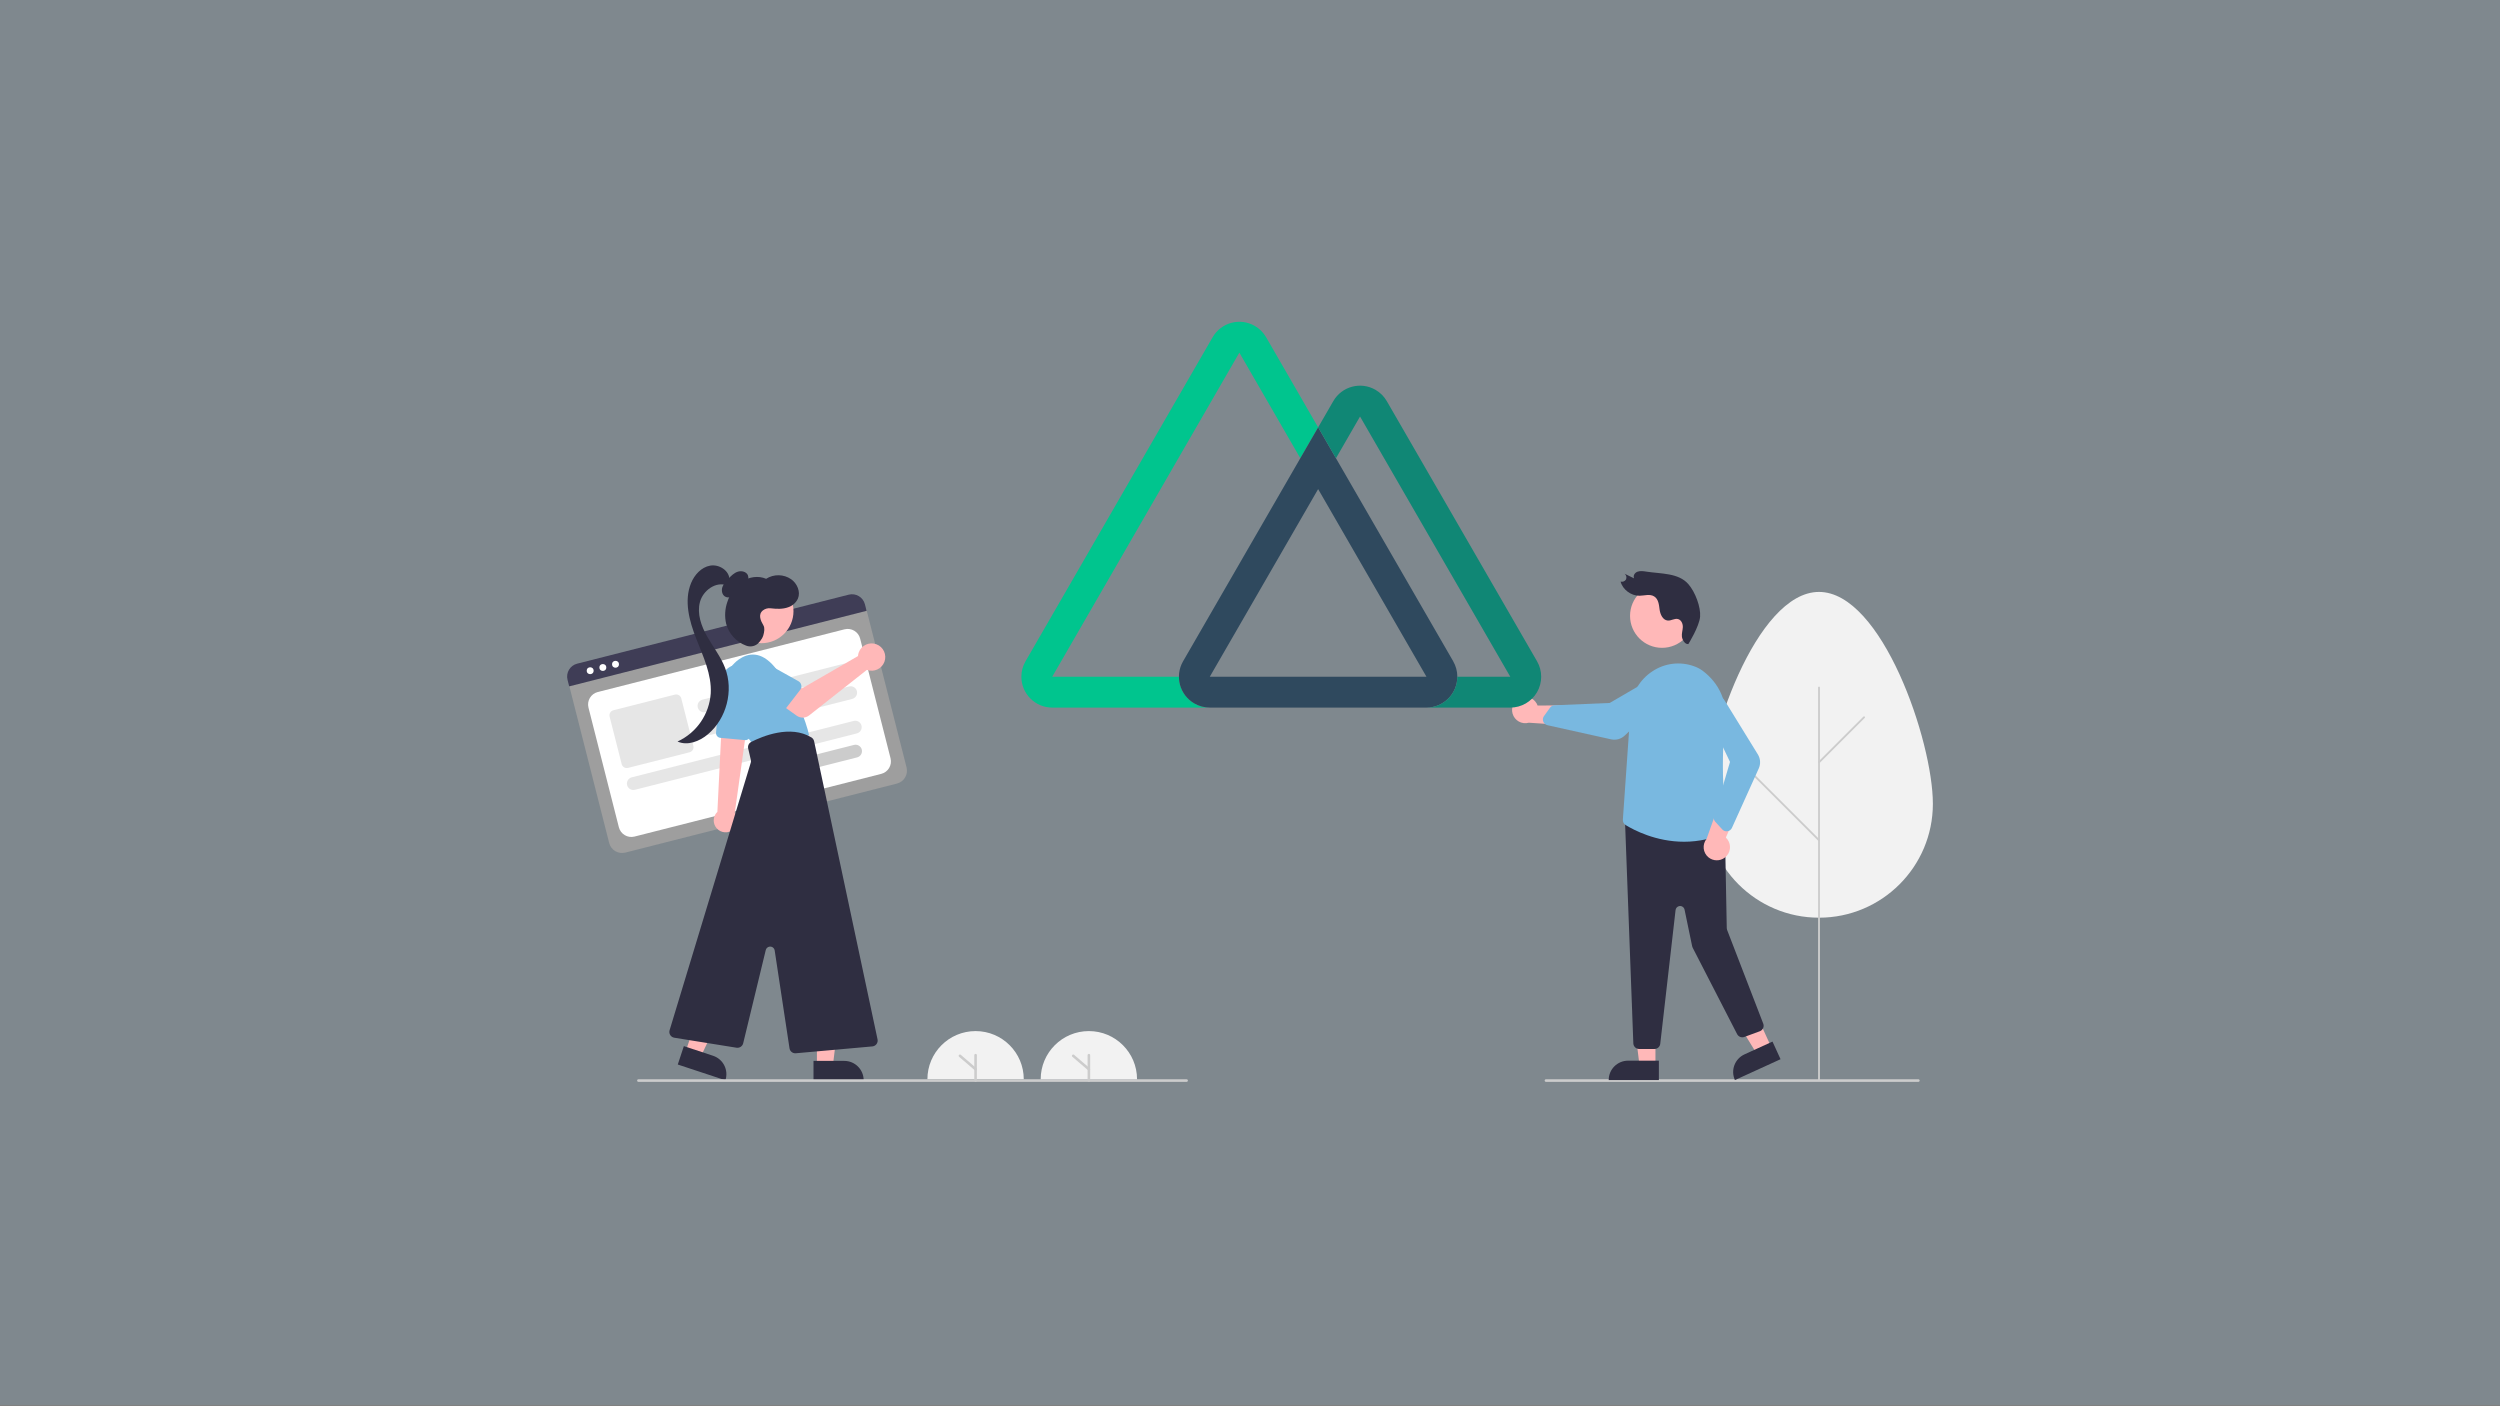 <?xml version="1.0" encoding="utf-8"?>
<!-- Generator: Adobe Illustrator 16.0.0, SVG Export Plug-In . SVG Version: 6.00 Build 0)  -->
<!DOCTYPE svg PUBLIC "-//W3C//DTD SVG 1.1//EN" "http://www.w3.org/Graphics/SVG/1.1/DTD/svg11.dtd">
<svg version="1.1" id="Layer_1" xmlns:x="http://ns.adobe.com/Extensibility/1.0/" xmlns:i="http://ns.adobe.com/AdobeIllustrator/10.0/" xmlns:graph="http://ns.adobe.com/Graphs/1.0/"
	 xmlns="http://www.w3.org/2000/svg" xmlns:xlink="http://www.w3.org/1999/xlink" x="0px" y="0px" width="1920px" height="1080px"
	 viewBox="0 0 1920 1080" enable-background="new 0 0 1920 1080" xml:space="preserve">
<rect x="0" y="0" width="1920" height="1080" fill="#808080" stroke="none"/>
<g id="Layer_1_1_">
	<title>tips-to-know-before-app-development</title>
	<desc>Created with Sketch.</desc>
	<rect id="Rectangle" y="-1" opacity="0.15" fill="#79B8E0" enable-background="new    " width="1920" height="1080"/>
</g>
<g>
	<path id="path2" fill="#F2F2F2" d="M1484.449,617.391c0-48.264-39.15-162.792-87.447-162.792s-87.449,114.528-87.449,162.792
		c0.029,48.295,39.205,87.424,87.5,87.395C1445.309,704.758,1484.422,665.645,1484.449,617.391z"/>
	<path id="path4" fill="#CCCCCC" d="M1397.002,829.998c0.396,0,0.719-0.322,0.719-0.719l0,0V527.99
		c-0.002-0.397-0.326-0.717-0.723-0.714c-0.395,0.002-0.713,0.321-0.715,0.714v301.289
		C1396.283,829.676,1396.605,829.998,1397.002,829.998L1397.002,829.998L1397.002,829.998z"/>
	<path id="path6" fill="#CCCCCC" d="M1397.002,586.156c0.191,0,0.373-0.076,0.508-0.211l34.611-34.588
		c0.281-0.281,0.281-0.736,0-1.018c-0.281-0.279-0.736-0.279-1.016,0.002l0,0l-34.613,34.588c-0.279,0.281-0.279,0.736,0.002,1.016
		C1396.629,586.08,1396.811,586.156,1397.002,586.156L1397.002,586.156z"/>
	<path id="path8" fill="#CCCCCC" d="M1397.002,646.035c0.396,0,0.719-0.322,0.719-0.719c0-0.189-0.076-0.373-0.211-0.508
		l-57.963-57.926c-0.281-0.279-0.736-0.279-1.018,0c-0.281,0.281-0.281,0.736,0,1.018l0,0l57.963,57.924
		C1396.627,645.959,1396.811,646.035,1397.002,646.035L1397.002,646.035z"/>
	<path id="path10" fill="#CCCCCC" d="M1473.303,830.871h-286c-0.553,0-1-0.447-1-1s0.447-1,1-1h286c0.553,0,1,0.447,1,1
		S1473.855,830.871,1473.303,830.871z"/>
	<polygon id="polygon12" fill="#FFB8B8" points="1253.295,770.809 1271.389,770.809 1271.387,818.098 1259.127,818.096 	"/>
	<path id="path14" fill="#2F2E41" d="M1250.369,814.594h23.645v14.887h-38.531l0,0
		C1235.482,821.258,1242.148,814.594,1250.369,814.594z"/>
	<polygon id="polygon16" fill="#FFB8B8" points="1324.236,768.713 1340.695,761.197 1360.342,804.209 1349.191,809.303 	"/>
	<path id="path18" fill="#2F2E41" d="M1339.77,809.756l21.508-9.824l6.184,13.541l-35.047,16.008l0,0
		C1328.998,822.002,1332.291,813.17,1339.77,809.756L1339.77,809.756L1339.77,809.756z"/>
	<path id="path20" fill="#2F2E41" d="M1270.605,805.629h-11.711c-2.355-0.01-4.311-1.826-4.488-4.174l-6.389-170.559
		c-0.18-2.479,1.684-4.635,4.162-4.814c0.254-0.02,0.51-0.016,0.764,0.01l67.734,7.193c2.273,0.221,4.02,2.109,4.063,4.393
		l1.42,75.236c0.008,0.408,0.086,0.811,0.234,1.193l27.785,72.053c0.895,2.316-0.26,4.922-2.578,5.816
		c-0.021,0.008-0.043,0.016-0.064,0.023l-11.869,4.373c-2.133,0.785-4.518-0.143-5.557-2.164l-34.133-66.369
		c-0.188-0.361-0.322-0.746-0.404-1.143l-5.832-28.094c-0.393-1.893-2.244-3.109-4.137-2.715c-1.48,0.307-2.594,1.527-2.768,3.027
		l-11.762,102.725C1274.816,803.912,1272.893,805.629,1270.605,805.629z"/>
	<circle id="circle22" fill="#FFB8B8" cx="1276.438" cy="472.975" r="24.561"/>
	<path id="path24" fill="#79B8E0" d="M1293.371,646.459c-21.727,0-38.736-9.043-44.896-12.83l0,0
		c-1.424-0.875-2.24-2.473-2.117-4.139l5.973-85.373c0.779-11.683,7.039-22.309,16.881-28.651
		c9.402-6.223,21.195-7.628,31.795-3.789c2.309,0.796,4.486,1.925,6.469,3.351c13.23,9.854,19.607,24.693,17.494,40.713
		c-4.379,33.219,0.582,78.029,1.162,83.029l0.043,0.359l-0.33,0.152C1315.672,644.008,1304.588,646.459,1293.371,646.459
		L1293.371,646.459z"/>
	<path id="path26" fill="#FFB8B8" d="M1324.639,658.654c4.438-3.34,5.328-9.645,1.988-14.082c-0.355-0.473-0.752-0.914-1.186-1.316
		l14.41-32.701l-18.309,3.104l-10.879,30.576c-3.523,4.332-2.867,10.699,1.463,14.223
		C1315.752,661.406,1320.924,661.486,1324.639,658.654L1324.639,658.654z"/>
	<path id="path28" fill="#79B8E0" d="M1326.018,638.455c-1.26,0-2.461-0.531-3.313-1.461l-5.371-5.861
		c-1.063-1.166-1.441-2.801-0.998-4.314l12.305-41.648l-18.723-39.316c-0.82-1.729-1.021-3.686-0.57-5.545
		c1.09-4.458,5.588-7.188,10.047-6.098c2.285,0.559,4.227,2.061,5.342,4.131l25.309,41.068c2,3.238,2.258,7.26,0.689,10.73
		l-20.609,45.664c-0.621,1.381-1.895,2.355-3.391,2.592C1326.498,638.436,1326.258,638.453,1326.018,638.455z"/>
	<path id="path30" fill="#2F2E41" d="M1296.674,494.628c-2.547,0.437-4.643-3.108-4.959-5.602c-0.318-2.494,0.592-4.881,0.689-7.358
		c0.1-2.478-1.068-5.488-3.641-6.223c-2.697-0.77-5.199,1.394-7.961,1.134c-3.848-0.363-5.779-4.866-6.244-8.509
		c-0.467-3.643-0.834-7.957-4.166-10.034c-3.322-2.071-7.432-0.564-11.248-0.5c-6.453,0.109-13.02-4.811-14.527-10.882
		c1.609,0.464,3.33-0.225,4.174-1.672c0.664-1.543,0.207-3.34-1.113-4.378l7.313,3.581c-1-2.034,0.51-4.352,2.588-5.122
		c2.078-0.771,4.494-0.424,6.787-0.068c11.451,1.779,24.713,0.902,32.309,9.633c5.262,6.047,9.592,17.554,9,25
		C1305.082,481.074,1296.674,494.628,1296.674,494.628L1296.674,494.628z"/>
	<path id="path32" fill="#FFB8B8" d="M1166.441,536.499c4.824-2.749,10.965-1.065,13.713,3.761c0.295,0.514,0.541,1.055,0.738,1.611
		l35.734-0.258l-10.111,15.576l-32.383-2.143c-5.373,1.516-10.959-1.611-12.477-6.986
		C1160.389,543.564,1162.365,538.785,1166.441,536.499L1166.441,536.499z"/>
	<path id="path34" fill="#79B8E0" d="M1185.035,553.475c-0.258-1.232,0.016-2.518,0.754-3.539l4.643-6.455
		c0.924-1.279,2.447-1.982,4.021-1.857l41.799-1.752l36.154-21.04c1.525-1.156,3.4-1.752,5.314-1.688
		c4.586,0.158,8.176,4.004,8.018,8.591c-0.082,2.351-1.156,4.558-2.957,6.072l-35.043,33.151c-2.764,2.619-6.648,3.691-10.365,2.863
		l-48.908-10.865c-1.477-0.326-2.691-1.375-3.229-2.789C1185.152,553.941,1185.084,553.711,1185.035,553.475z"/>
	<path id="path36" fill="#00C58E" d="M1012.329,328.22l-13.688,23.704l-46.816-81.086L808.112,519.726h97.304
		c0,13.091,10.613,23.704,23.704,23.704H808.112c-13.091-0.002-23.701-10.617-23.698-23.708c0-4.16,1.096-8.246,3.175-11.848
		l143.714-248.889c6.545-11.337,21.042-15.223,32.38-8.677c3.604,2.081,6.596,5.073,8.676,8.677L1012.329,328.22z"/>
	<path id="path38" fill="#2F495E" d="M1116.072,507.874l-90.055-155.95l-13.688-23.704l-13.688,23.704l-90.045,155.95
		c-6.546,11.337-2.661,25.834,8.676,32.38c3.603,2.08,7.688,3.176,11.848,3.176h166.4c13.092,0.002,23.707-10.607,23.709-23.698
		c0.002-4.163-1.094-8.252-3.176-11.857H1116.072L1116.072,507.874z M929.12,519.726l83.209-144.099l83.19,144.099H929.12
		L929.12,519.726z"/>
	<path id="path40" fill="#108775" d="M1180.457,531.578c-4.232,7.333-12.055,11.85-20.523,11.852h-64.414
		c13.092,0,23.703-10.612,23.703-23.704l0,0h40.662l-115.378-199.832l-18.489,32.03l-13.688-23.704l11.654-20.178
		c6.545-11.337,21.042-15.222,32.38-8.677c3.604,2.081,6.598,5.073,8.678,8.677l115.416,199.832
		C1184.691,515.208,1184.691,524.244,1180.457,531.578z"/>
	<path id="path42" fill="#F2F2F2" d="M712.251,828.871c0-20.434,16.566-37,37-37c20.435,0,37,16.566,37,37"/>
	<path id="path44" fill="#9E9E9E" d="M688.875,601.777l-208.645,53.01c-5.452,1.377-10.99-1.916-12.381-7.365l-30.425-119.756
		c-1.01-3.994,1.403-8.051,5.395-9.07l213.8-54.319c4.063-1.027,8.19,1.428,9.227,5.489l30.394,119.632
		C697.618,594.848,694.323,600.387,688.875,601.777z"/>
	<path id="path46" fill="#FFFFFF" d="M487.295,642.482l189.499-48.146c5.287-1.342,8.484-6.717,7.141-12.004l-23.341-91.872
		c-1.343-5.287-6.718-8.484-12.005-7.141l-189.499,48.146c-5.287,1.343-8.484,6.718-7.141,12.004l0,0l23.341,91.873
		C476.633,640.629,482.008,643.824,487.295,642.482z"/>
	<path id="path48" fill="#3F3D56" d="M665.533,469.11l-228.391,58.026l-1.277-5.026c-1.381-5.47,1.926-11.026,7.393-12.419
		l208.574-52.992c5.469-1.385,11.027,1.919,12.424,7.385L665.533,469.11z"/>
	<circle id="circle50" fill="#FFFFFF" cx="453.256" cy="515.112" r="2.644"/>
	<circle id="circle52" fill="#FFFFFF" cx="462.984" cy="512.64" r="2.644"/>
	<circle id="circle54" fill="#FFFFFF" cx="472.712" cy="510.169" r="2.644"/>
	<path id="path56" fill="#E6E6E6" d="M658.067,563.25l-170.449,43.307c-2.644,0.672-5.331-0.928-6.003-3.57
		c-0.671-2.645,0.927-5.332,3.571-6.004l170.449-43.305c2.644-0.672,5.331,0.928,6.002,3.57
		C662.31,559.893,660.711,562.58,658.067,563.25L658.067,563.25z"/>
	<path id="path58" fill="#CCCCCC" d="M658.288,581.666l-50.186,12.752c-2.644,0.672-5.331-0.928-6.002-3.57
		c-0.672-2.645,0.927-5.332,3.57-6.004l50.186-12.75c2.644-0.672,5.331,0.926,6.002,3.57
		C662.53,578.307,660.931,580.994,658.288,581.666z"/>
	<path id="path60" fill="#E6E6E6" d="M650.114,519.412l-108.223,27.497c-2.644,0.672-5.331-0.928-6.002-3.57
		c-0.672-2.645,0.927-5.332,3.57-6.003l0,0l108.223-27.497c2.644-0.671,5.331,0.927,6.002,3.571
		C654.356,516.053,652.758,518.74,650.114,519.412z"/>
	<path id="path62" fill="#E6E6E6" d="M654.522,536.764L546.299,564.26c-2.644,0.672-5.331-0.928-6.002-3.57
		c-0.672-2.645,0.927-5.332,3.57-6.004l0,0L652.09,527.19c2.644-0.672,5.331,0.927,6.003,3.57
		C658.765,533.404,657.166,536.091,654.522,536.764z"/>
	<path id="path64" fill="#E6E6E6" d="M529.598,577.738l-47.268,12.008c-2.147,0.543-4.329-0.754-4.877-2.9l-9.273-36.498
		c-0.543-2.146,0.755-4.328,2.901-4.877l47.268-12.008c2.147-0.543,4.329,0.754,4.877,2.901l9.273,36.498
		C533.042,575.008,531.744,577.189,529.598,577.738L529.598,577.738z"/>
	<path id="path66" fill="#FFB8B8" d="M549.37,634.676c2.526,4.363,8.111,5.854,12.475,3.328c4.364-2.525,5.854-8.111,3.329-12.475
		c-0.004-0.008-0.009-0.016-0.014-0.023c-0.255-0.428-0.542-0.836-0.86-1.221l7.68-54.74l0.23-1.639l1.56-11.17l0.23-1.611
		l-0.85,0.041l-14.88,0.68l-3.99,0.18l-0.5,10.191l-2.83,57.289C547.907,626.418,547.254,631.035,549.37,634.676L549.37,634.676z"/>
	<path id="path68" fill="#79B8E0" d="M572.167,568.404l-18.895-1.734c-2.04-0.191-3.542-1.994-3.364-4.037l3.504-39.291
		c0.702-7.881,7.659-13.701,15.54-13s13.701,7.659,13,15.54c-0.024,0.273-0.057,0.546-0.097,0.817l-5.666,38.539
		c-0.269,1.826-1.833,3.18-3.678,3.182C572.397,568.42,572.282,568.414,572.167,568.404z"/>
	<path id="path70" fill="#79B8E0" d="M557.847,536.658c-3.927-11.124,0.028-23.501,9.678-30.287
		c7.125-4.875,16.875-6.625,27.375,5.875c21,25,26.5,52.5,26.5,52.5l-43,7C578.4,571.746,563.776,553.871,557.847,536.658z"/>
	<polygon id="polygon72" fill="#FFB8B8" points="645.484,770.977 627.39,770.977 627.392,818.266 639.652,818.264 	"/>
	<path id="path74" fill="#2F2E41" d="M663.296,829.646l-38.531,0.002l-0.001-14.887h23.644c8.222,0,14.887,6.664,14.888,14.887l0,0
		V829.646z"/>
	<polygon id="polygon76" fill="#FFB8B8" points="558.618,768.352 541.438,762.674 526.598,807.572 538.238,811.42 	"/>
	<path id="path78" fill="#2F2E41" d="M557.115,829.648l-36.584-12.092l4.672-14.135l22.449,7.42
		C555.459,813.422,559.695,821.842,557.115,829.648L557.115,829.648L557.115,829.648z"/>
	<circle id="circle80" fill="#FFB8B8" cx="584.837" cy="469.412" r="24.561"/>
	<path id="path82" fill="#2F2E41" d="M606.342,805.1l-11.385-75.145c-0.29-1.91-2.073-3.225-3.984-2.936
		c-1.406,0.213-2.543,1.254-2.878,2.637l-17.338,71.611c-0.566,2.273-2.772,3.742-5.088,3.385l-47.825-7.686
		c-2.454-0.395-4.124-2.703-3.729-5.158c0.032-0.199,0.078-0.398,0.137-0.592l62.361-205.596c0.177-0.586,0.198-1.207,0.061-1.803
		l-2.076-8.996c-0.469-2.008,0.491-4.076,2.327-5.014c8.492-4.334,29.995-13.342,46.231-3.475c1.065,0.65,1.817,1.709,2.08,2.928
		l48.716,228.965c0.518,2.432-1.034,4.822-3.464,5.34c-0.177,0.037-0.355,0.064-0.536,0.08l-58.757,5.262
		c-0.136,0.012-0.27,0.018-0.403,0.018C608.567,808.922,606.679,807.297,606.342,805.1z"/>
	<path id="path84" fill="#2F2E41" d="M568.551,452.059c1.852-1.114,3.495-2.542,4.855-4.22c1.365-1.724,1.732-4.035,0.97-6.097
		c-1.241-2.738-4.929-3.605-7.786-2.671c-2.857,0.933-5.064,3.172-7.153,5.333c-1.839,1.904-3.731,3.892-4.604,6.391
		c-0.873,2.5-0.424,5.668,1.746,7.185c2.13,1.488,5.192,0.879,7.24-0.719s3.316-3.97,4.525-6.27L568.551,452.059z"/>
	<path id="path86" fill="#2F2E41" d="M560.233,445.061c-0.136-6.921-8.024-11.883-14.836-10.656
		c-6.813,1.226-12.049,7.035-14.67,13.441c-5.538,13.535-1.38,28.979,3.956,42.596c5.336,13.616,11.94,27.439,11.162,42.043
		c-1.072,16.081-10.865,30.284-25.515,37.004c7.688,3.484,16.878-0.115,23.339-5.549c14.348-12.064,19.886-33.545,13.161-51.043
		c-3.317-8.631-9.163-16.015-13.727-24.056c-4.563-8.042-7.912-17.518-5.556-26.459c2.356-8.941,12.384-16.183,20.958-12.719
		L560.233,445.061z"/>
	<path id="path88" fill="#2F2E41" d="M586.311,480.311c-2.141-3.618-4.303-8.368-0.388-11.531c1.719-1.326,3.9-1.903,6.051-1.6
		c4.412,0.532,9.217,0.751,13.487-0.852c3.236-1.113,5.882-3.491,7.334-6.59c2.205-5.224-0.556-11.572-5.165-14.874
		c-5.765-3.98-13.355-4.115-19.258-0.341c-5.97-2.636-13.213-1.464-18.637,2.166c-5.423,3.63-9.135,9.443-11.151,15.65
		c-1.857,5.342-2.177,11.099-0.923,16.614c2.048,7.787,7.765,14.086,15.317,16.879c2.95,1.163,6.297,0.667,8.782-1.303
		c0,0,3.385-2.955,4.444-6.514C587.019,485.28,587.455,482.244,586.311,480.311L586.311,480.311z"/>
	<path id="path90" fill="#CCCCCC" d="M911.303,830.871h-421c-0.552,0-1-0.447-1-1s0.448-1,1-1h421c0.552,0,1,0.447,1,1
		S911.855,830.871,911.303,830.871z"/>
	<path id="path92" fill="#FFB8B8" d="M659.173,502.226c-0.123,0.54-0.203,1.088-0.24,1.64l-42.957,24.782l-10.441-6.011
		l-11.131,14.572l17.45,12.438c2.896,2.064,6.807,1.969,9.598-0.234l44.297-34.945c5.437,2.013,11.476-0.763,13.488-6.2
		c2.012-5.437-0.764-11.476-6.2-13.488c-5.437-2.012-11.476,0.764-13.489,6.2C659.397,501.387,659.272,501.803,659.173,502.226
		L659.173,502.226z"/>
	<path id="path94" fill="#79B8E0" d="M614.54,529.822l-13.883,17.994c-1.519,1.967-4.344,2.332-6.312,0.813
		c-0.175-0.135-0.339-0.281-0.492-0.441l-15.717-16.32c-5.443-4.244-6.416-12.097-2.171-17.541
		c4.231-5.427,12.053-6.412,17.498-2.204l19.713,11.022c2.169,1.214,2.943,3.956,1.73,6.125
		C614.796,529.463,614.675,529.647,614.54,529.822L614.54,529.822z"/>
	<path id="path96" fill="#CCCCCC" d="M749.251,830.871c-0.552,0-1-0.447-1-1v-19.5c0-0.553,0.448-1,1-1c0.553,0,1,0.447,1,1v19.5
		C750.251,830.424,749.804,830.871,749.251,830.871z"/>
	<path id="path98" fill="#CCCCCC" d="M749.251,822.17c-0.239,0.002-0.47-0.084-0.651-0.24l-12-10.299
		c-0.421-0.357-0.474-0.988-0.116-1.41c0.357-0.422,0.988-0.473,1.409-0.117c0.003,0.004,0.006,0.006,0.01,0.01l12,10.299
		c0.419,0.359,0.468,0.99,0.107,1.41C749.821,822.043,749.543,822.17,749.251,822.17L749.251,822.17z"/>
	<path id="path100" fill="#F2F2F2" d="M799.251,828.871c0-20.434,16.565-37,37-37s37,16.566,37,37"/>
	<path id="path102" fill="#CCCCCC" d="M836.251,830.871c-0.552,0-1-0.447-1-1v-19.5c0-0.553,0.448-1,1-1c0.553,0,1,0.447,1,1v19.5
		C837.251,830.424,836.804,830.871,836.251,830.871z"/>
	<path id="path104" fill="#CCCCCC" d="M836.251,822.17c-0.239,0.002-0.47-0.084-0.651-0.24l-12-10.299
		c-0.418-0.361-0.465-0.992-0.104-1.41c0.359-0.418,0.988-0.465,1.406-0.107l12,10.299c0.419,0.359,0.468,0.99,0.107,1.41
		C836.821,822.043,836.543,822.17,836.251,822.17z"/>
</g>
</svg>
